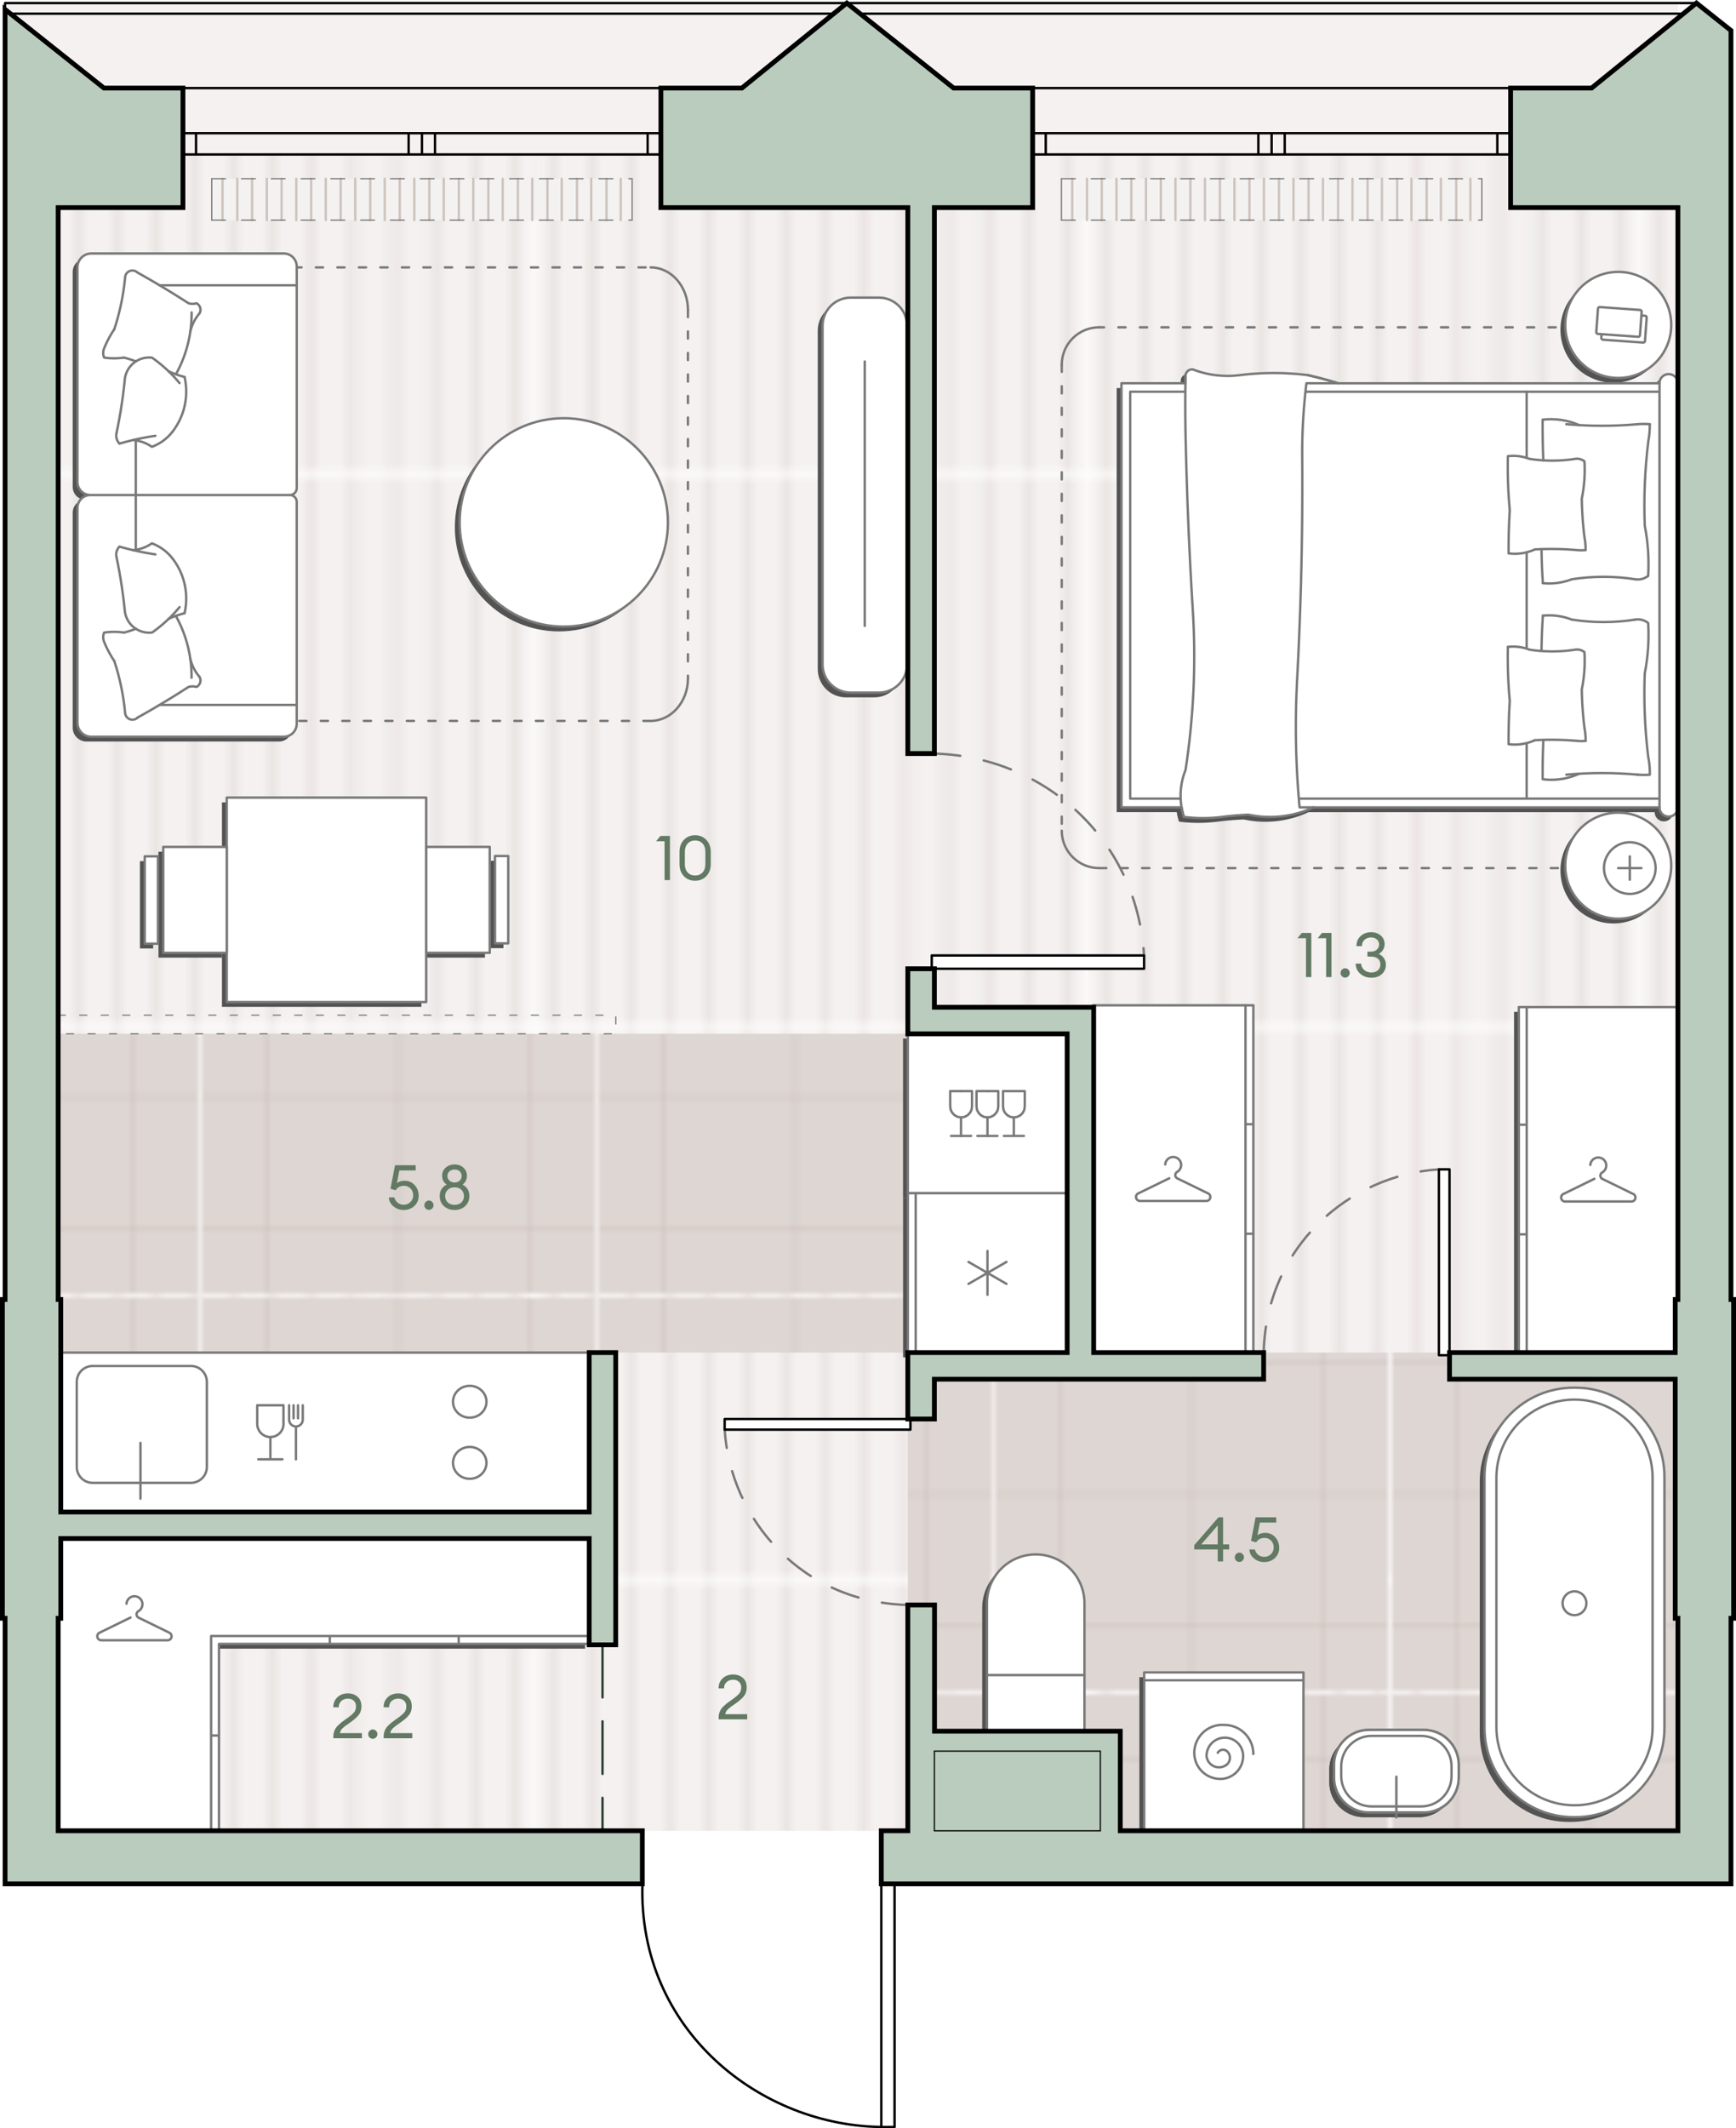 <?xml version="1.0" encoding="UTF-8" standalone="no"?>
<svg
   xml:space="preserve"
   width="363.22"
   height="445.06"
   version="1.0"
   viewBox="0 0 363.22 445.06"
   id="svg263"
   sodipodi:docname="XIkga6KmXKSSfl7C.svg"
   xmlns:inkscape="http://www.inkscape.org/namespaces/inkscape"
   xmlns:sodipodi="http://sodipodi.sourceforge.net/DTD/sodipodi-0.dtd"
   xmlns:xlink="http://www.w3.org/1999/xlink"
   xmlns="http://www.w3.org/2000/svg"
   xmlns:svg="http://www.w3.org/2000/svg"><defs
     id="defs267" /><sodipodi:namedview
     id="namedview265"
     pagecolor="#ffffff"
     bordercolor="#000000"
     borderopacity="0.25"
     inkscape:showpageshadow="2"
     inkscape:pageopacity="0.0"
     inkscape:pagecheckerboard="0"
     inkscape:deskcolor="#d1d1d1" /><pattern
     id="a_34"
     width="56.44"
     height="56.44"
     x="-279.33"
     y="716.77"
     patternUnits="userSpaceOnUse"
     style="overflow:visible"
     viewBox="0 -56.44 56.44 56.44"><path
       d="M0-56.44h56.44V0H0z"
       style="fill:none"
       id="path2" /><path
       d="M0-56.44h56.44V0H0z"
       style="fill:none"
       id="path4" /><path
       d="M0-56.44h56.44V0H0z"
       style="fill:#f4f1f0"
       id="path6" /><path
       d="M54.67 0v-56.44M50.6 0v-56.44M46.53 0v-56.44M42.46 0v-56.44M38.39 0v-56.44M34.32 0v-56.44M30.26 0v-56.44M26.19 0v-56.44M22.12 0v-56.44M18.05 0v-56.44M13.98 0v-56.44M9.91 0v-56.44M5.85 0v-56.44M1.78 0v-56.44"
       style="fill:none;stroke:#d1c4be;stroke-width:.25;stroke-miterlimit:10"
       id="path8" /></pattern><pattern
     id="c_434"
     width="82.02"
     height="82.02"
     x="-279.33"
     y="716.77"
     patternUnits="userSpaceOnUse"
     style="overflow:visible"
     viewBox="0 -82.02 82.02 82.02"><path
       d="M0-82.02h82.02V0H0z"
       style="fill:none"
       id="path11" /><path
       d="M0-82.02h82.02V0H0z"
       style="fill:none"
       id="path13" /><path
       d="M0-82.02h82.02V0H0z"
       style="fill:#ddd6d3"
       id="path15" /><path
       d="M0-68.35h82.02M0-41.01h82.02M0-13.67h82.02M41.01-82.02V0M13.67-82.02V0m54.68-82.02V0"
       style="fill:none;stroke:#c7b6b1;stroke-width:.25;stroke-miterlimit:10"
       id="path17" /></pattern><path
     d="M363.22 271.25v67.67h-.55v55.56H187.42v50.33c0 .14-.11.25-.25.25h-2.78c-.01 0-.02-.01-.04-.02-13.75-.16-27.1-5.89-36.69-15.8-9.14-9.43-13.79-21.45-13.5-34.77H.56v-55.56H0v-67.67h.56V.93l.25.2V.64c0-.14.11-.25.25-.25h175.63l.47-.39.49.39h176.8l.49-.39 7.73 6.14v265.11z"
     style="fill:#fff"
     id="path20" /><path
     d="M1.06.64h350v42.78h-350z"
     style="fill:#f4f1f0"
     id="path22" /><pattern
     xlink:href="#a_34"
     id="b_646"
     patternTransform="matrix(-2.029 0 0 2.029 -31335.246 17034.707)" /><path
     d="M12.17 32.31h338.89v350.56H12.17z"
     style="fill:url(#b_646)"
     id="path25" /><pattern
     xlink:href="#c_434"
     id="d_827"
     patternTransform="rotate(90 -7905.762 -8849.105)" /><path
     d="M189.94 282.86H350.5v100H189.94z"
     style="fill:url(#d_827)"
     id="path28" /><pattern
     xlink:href="#c_434"
     id="e_63"
     patternTransform="rotate(90 -7905.762 -8849.105)" /><path
     d="M223.28 216.2H12.17v100.24h110.91v-33.58h100.2z"
     style="fill:url(#e_63)"
     id="path31" /><path
     d="M132.26 46.03H44.3v-8.65h87.96z"
     style="fill-rule:evenodd;clip-rule:evenodd;fill:#f4f2f1"
     id="path33" /><path
     d="M49.65 46.03v-8.65m6.17 8.65v-8.65m6.17 8.65v-8.65m6.17 8.65v-8.65m6.17 8.65v-8.65m6.17 8.65v-8.65m6.18 8.65v-8.65m6.17 8.65v-8.65m6.17 8.65v-8.65m6.17 8.65v-8.65m6.17 8.65v-8.65m6.17 8.65v-8.65m6.17 8.65v-8.65m6.18 8.65v-8.65m-77.14 8.65v-8.65m-6.18 8.65v-8.65m12.36 8.65v-8.65m6.18 8.65v-8.65m6.18 8.65v-8.65m6.18 8.65v-8.65m6.18 8.65v-8.65m6.18 8.65v-8.65M96 46.03v-8.65m6.18 8.65v-8.65m6.18 8.65v-8.65m6.18 8.65v-8.65m6.18 8.65v-8.65m6.18 8.65v-8.65"
     style="fill:none;stroke:#cdc4be;stroke-width:.5;stroke-linecap:round;stroke-linejoin:round;stroke-miterlimit:10"
     id="path35" /><path
     d="M44.3 37.38h87.96M44.3 46.03h87.96"
     style="fill:none;stroke:#797979;stroke-width:.255;stroke-linecap:round;stroke-linejoin:round;stroke-miterlimit:10;stroke-dasharray:2.9,3.333"
     id="path37" /><path
     d="M132.26 37.38v8.65m-87.96 0v-8.65"
     style="fill:none;stroke:#797979;stroke-width:.255;stroke-linecap:round;stroke-linejoin:round;stroke-miterlimit:10"
     id="path39" /><path
     d="M310.04 46.03h-87.96v-8.65h87.96z"
     style="fill-rule:evenodd;clip-rule:evenodd;fill:#f4f2f1"
     id="path41" /><path
     d="M227.43 46.03v-8.65m6.17 8.65v-8.65m6.17 8.65v-8.65m6.17 8.65v-8.65m6.17 8.65v-8.65m6.17 8.65v-8.65m6.17 8.65v-8.65m6.18 8.65v-8.65m6.17 8.65v-8.65m6.17 8.65v-8.65m6.17 8.65v-8.65m6.17 8.65v-8.65m6.17 8.65v-8.65m6.17 8.65v-8.65m-77.13 8.65v-8.65m-6.18 8.65v-8.65m12.36 8.65v-8.65m6.18 8.65v-8.65m6.18 8.65v-8.65m6.18 8.65v-8.65m6.18 8.65v-8.65m6.18 8.65v-8.65m6.18 8.65v-8.65m6.18 8.65v-8.65m6.18 8.65v-8.65m6.18 8.65v-8.65m6.18 8.65v-8.65m6.18 8.65v-8.65"
     style="fill:none;stroke:#cdc4be;stroke-width:.5;stroke-linecap:round;stroke-linejoin:round;stroke-miterlimit:10"
     id="path43" /><path
     d="M222.08 37.38h87.96m-87.96 8.65h87.96"
     style="fill:none;stroke:#797979;stroke-width:.255;stroke-linecap:round;stroke-linejoin:round;stroke-miterlimit:10;stroke-dasharray:2.9,3.333"
     id="path45" /><path
     d="M310.04 37.38v8.65m-87.96 0v-8.65"
     style="fill:none;stroke:#797979;stroke-width:.255;stroke-linecap:round;stroke-linejoin:round;stroke-miterlimit:10"
     id="path47" /><path
     d="M122.41 322.75H11.27v61.11h33.55v-39.08h77.59zm-54.4 21.98v-1.6m26.96 1.6v-1.6m-74.78.89h6.94m-.82-4.74-6.42 3.13"
     style="fill:#535353"
     id="path49" /><path
     d="M19.89 342.41c-.43.16-.64.64-.48 1.07.12.32.43.54.78.54m7.76-6.08c.8-.45 1.09-1.47.64-2.27s-1.47-1.09-2.27-.64c-.49.28-.81.78-.85 1.34m8.6 7.65h-6.94m.82-4.74 6.42 3.13m-.3 1.61c.46 0 .83-.37.83-.83a.84.84 0 0 0-.54-.78m-6.41-4.47a.78.78 0 0 0 0 1.33m94.46 3.86H43.17m1.6 20.81h-1.6m0-20.81v40.73m17.91-280.78V56.72c0-1.5-1.21-2.71-2.71-2.71H18.11c-1.6 0-2.9 1.3-2.9 2.9v44.9c0 1.5 1.21 2.71 2.71 2.71h41.72c.8 0 1.44-.64 1.44-1.44m0 2.87v46.41c0 1.5-1.21 2.71-2.71 2.71H18.11c-1.6 0-2.9-1.3-2.9-2.9v-44.94c0-1.5 1.21-2.71 2.71-2.71h41.72c.8 0 1.44.64 1.44 1.43"
     style="fill:#535353"
     id="path51" /><path
     d="M22.91 139.22c1.17 3.54 1.93 7.2 2.27 10.9m2.61.95c-.6.6-1.57.59-2.17-.01-.25-.25-.4-.58-.44-.94"
     style="fill:#535353"
     id="path53" /><path
     d="M38.44 144.66c-3.48 2.25-7.04 4.39-10.66 6.41m10.66-6.41a2.93 2.93 0 0 1 1.66 0M27.43 132.5c-.82.3-1.64.57-2.48.79m15.78 9.24c.43.72.19 1.65-.53 2.08-.03.02-.06.04-.09.05m-4.32-14.86c2.2 3.95 3.33 8.4 3.29 12.93"
     style="fill:#535353"
     id="path55" /><path
     d="M40.73 142.53a8.9 8.9 0 0 1-1.91-3.78m-18.03-5.46c1.38-.2 2.78-.2 4.16 0m-4.16 1.94a2.5 2.5 0 0 1 0-1.94m2.12 5.93c-.84-1.25-1.55-2.59-2.12-3.98m10.72-18.3c-2.54-.38-5.04-.92-7.51-1.63m-.63 2.16c.78 3.71 1.36 7.46 1.74 11.23m9.98-10.91c2.52 3.24 3.44 7.45 2.52 11.45m-1.04-1.28a29.2 29.2 0 0 1-5.74 5.31m-.01 0a5.11 5.11 0 0 1-5.7-4.45c0-.04-.01-.08-.01-.12m-1.74-11.23c-.17-.78.07-1.59.63-2.17"
     style="fill:#535353"
     id="path57" /><path
     d="M30.78 114.63a8.2 8.2 0 0 1-3.91 1.42m3.91-1.42c1.7.63 3.2 1.73 4.31 3.16m-.81 12.63c1.07-.49 2.19-.89 3.33-1.18M25.18 58.96a49.4 49.4 0 0 1-2.27 10.9m2.27-10.9c.08-.84.82-1.46 1.67-1.38.35.03.68.19.94.44m0-.01c3.62 2.02 7.17 4.16 10.66 6.41m1.66 0c-.54.16-1.12.16-1.66 0m-13.5 11.36c.84.22 1.67.49 2.48.79m12.68-12.15c.75.38 1.05 1.29.67 2.03-.02.03-.03.06-.05.09m-1.64-.19c.04 4.52-1.09 8.97-3.29 12.93"
     style="fill:#535353"
     id="path59" /><path
     d="M38.82 70.33c.33-1.4.98-2.69 1.91-3.78m-15.78 9.23c-1.38.2-2.78.2-4.16 0m0 0a2.5 2.5 0 0 1 0-1.94m0 0c.57-1.39 1.28-2.73 2.12-3.98M24 93.77c2.46-.71 4.97-1.26 7.51-1.63m-6.4-11.77c-.37 3.77-.96 7.52-1.74 11.23m14.24-11.77c.92 4 0 8.21-2.52 11.45M30.82 75.8c2.14 1.51 4.08 3.29 5.74 5.31m-11.45-.74a5.11 5.11 0 0 1 5.59-4.58c.04 0 .08.01.12.01"
     style="fill:#535353"
     id="path61" /><path
     d="M24 93.77a2.41 2.41 0 0 1-.63-2.17m3.5 1.42c1.4.13 2.75.62 3.91 1.42m4.31-3.16a9.7 9.7 0 0 1-4.31 3.16m6.83-14.61c-1.14-.29-2.26-.69-3.33-1.18m-6.87 14.44v11.43m4.96-43.86h28.71m-33.67 55.33v-11.47m4.96 43.9h28.71"
     style="fill:#535353"
     id="path63" /><circle
     cx="116.96"
     cy="110.25"
     r="21.79"
     style="fill:#535353"
     id="circle65" /><path
     d="M171.1 139.94v-70.8c0-3.26 2.64-5.9 5.9-5.9h5.89c3.26 0 5.9 2.64 5.9 5.9v70.8c0 3.26-2.64 5.9-5.9 5.9H177c-3.26 0-5.9-2.64-5.9-5.9m8.83-63.34v55.29m9.01 85.31h33.33v33.33h-33.33z"
     style="fill:#535353"
     id="path67" /><path
     d="M188.94 250.53h33.33v33.33h-33.33z"
     style="fill:#535353"
     transform="rotate(90 205.611 267.197)"
     id="path69" /><path
     d="M190.59 250.53v33.33m15.02-12.08v-9.17m-3.97 6.88 7.94-4.58m-7.94 0 7.94 4.58m6.12 56.58c5.63 0 10.2 4.57 10.2 10.2v26.77h-20.4v-26.77c0-5.64 4.57-10.2 10.2-10.2m-10.2 25.23h20.39m59.52 11.47h11.5c4.02 0 7.29 3.26 7.29 7.29v2.67c0 4.02-3.26 7.29-7.29 7.29h-11.5c-4.02 0-7.29-3.26-7.29-7.29v-2.67c.01-4.03 3.27-7.29 7.29-7.29"
     style="fill:#535353"
     id="path71" /><path
     d="M285.41 362.77h11.5c4.02 0 7.29 3.26 7.29 7.29v2.67c0 4.02-3.26 7.29-7.29 7.29h-11.5c-4.02 0-7.29-3.26-7.29-7.29v-2.67c.01-4.03 3.27-7.29 7.29-7.29"
     style="fill:#535353"
     id="path73" /><path
     d="M285.99 364.02h10.34c3.52 0 6.37 2.85 6.37 6.37v2.01c0 3.52-2.85 6.37-6.37 6.37h-10.34c-3.52 0-6.37-2.85-6.37-6.37v-2.01c0-3.52 2.85-6.37 6.37-6.37m5.17 8.53v8.52"
     style="fill:#535353"
     id="path75" /><path
     d="M238.43 350.7h33.25v33.33h-33.25z"
     style="fill:#535353"
     transform="rotate(-90 255.056 367.368)"
     id="path77" /><path
     d="M238.39 352.39h33.33m-15.99 14.85a1.25 1.25 0 0 0-1.77.08c-.06.07-.12.15-.17.23m1.74 2.58a1.86 1.86 0 0 0 .48-2.58c-.08-.11-.17-.22-.27-.31"
     style="fill:#535353"
     id="path79" /><path
     d="M251.44 368.22a2.624 2.624 0 0 0 4.1 1.91m-.27-5.74a3.83 3.83 0 0 0-3.83 3.83m7.66 0a3.83 3.83 0 0 0-3.83-3.83m-.96 8.63a4.79 4.79 0 0 0 4.79-4.79m-10.22-.65c0 3 2.43 5.43 5.43 5.43m.85-11.28a5.866 5.866 0 0 0-6.27 5.43c-.01.14-.01.28-.01.42m12.35.22c0-3.35-2.72-6.07-6.07-6.07"
     style="fill:#535353"
     id="path81" /><path
     d="M126.06 343.97v38.89"
     style="fill:none;stroke:#2f4033;stroke-width:.5;stroke-linecap:round;stroke-linejoin:round;stroke-miterlimit:10;stroke-dasharray:11,5"
     id="path83" /><path
     d="M12.17 212.31h116.67v3.89H12.17z"
     style="fill-rule:evenodd;clip-rule:evenodd;fill:none;stroke:#797979;stroke-width:.25;stroke-linecap:round;stroke-linejoin:round;stroke-miterlimit:10;stroke-dasharray:1.5,3"
     id="path85" /><path
     d="M328.25 291.2h.35c10.3 0 18.65 8.35 18.65 18.65v52.51c0 10.3-8.35 18.65-18.65 18.65h-.35c-10.3 0-18.65-8.35-18.65-18.65v-52.51c0-10.3 8.35-18.65 18.65-18.65"
     style="fill:#535353"
     id="path87" /><path
     d="M328.43 293.69c9.02 0 16.34 7.32 16.34 16.34v52.16c0 9.02-7.32 16.34-16.34 16.34s-16.34-7.32-16.34-16.34v-52.16c0-9.03 7.32-16.34 16.34-16.34"
     style="fill:#535353"
     id="path89" /><path
     d="M328.43 338.77c-1.38 0-2.49-1.12-2.49-2.49s1.12-2.49 2.49-2.49a2.49 2.49 0 0 1 0 4.98"
     style="fill:#535353"
     id="path91" /><path
     d="M329.25 290.2h.35c10.3 0 18.65 8.35 18.65 18.65v52.51c0 10.3-8.35 18.65-18.65 18.65h-.35c-10.3 0-18.65-8.35-18.65-18.65v-52.51c0-10.3 8.35-18.65 18.65-18.65"
     style="fill:#fff;stroke:#797979;stroke-width:.5;stroke-linecap:round;stroke-linejoin:round;stroke-miterlimit:10"
     id="path93" /><path
     d="M329.43 292.69c9.02 0 16.34 7.32 16.34 16.34v52.16c0 9.02-7.32 16.34-16.34 16.34h0c-9.02 0-16.34-7.32-16.34-16.34v-52.16c0-9.03 7.32-16.34 16.34-16.34"
     style="fill:none;stroke:#797979;stroke-width:.5;stroke-linecap:round;stroke-linejoin:round;stroke-miterlimit:10"
     id="path95" /><path
     d="M329.43 337.77c-1.38 0-2.49-1.12-2.49-2.49s1.12-2.49 2.49-2.49 2.49 1.12 2.49 2.49-1.11 2.49-2.49 2.49"
     style="fill:none;stroke:#797979;stroke-width:.5;stroke-linecap:round;stroke-linejoin:round;stroke-miterlimit:10"
     id="path97" /><path
     d="M216.7 325.07c5.63 0 10.2 4.57 10.2 10.2v26.77h-20.4v-26.77c0-5.64 4.57-10.2 10.2-10.2"
     style="fill:#fff;stroke:#797979;stroke-width:.5;stroke-linecap:round;stroke-linejoin:round;stroke-miterlimit:10"
     id="path99" /><path
     d="M206.5 350.3h20.39"
     style="fill:none;stroke:#797979;stroke-width:.5;stroke-linecap:round;stroke-linejoin:round;stroke-miterlimit:10"
     id="path101" /><path
     d="M286.41 361.77h11.5c4.02 0 7.29 3.26 7.29 7.29v2.67c0 4.02-3.26 7.29-7.29 7.29h-11.5c-4.02 0-7.29-3.26-7.29-7.29v-2.67c.01-4.03 3.27-7.29 7.29-7.29"
     style="fill:#fff;stroke:#797979;stroke-width:.5;stroke-linecap:round;stroke-linejoin:round;stroke-miterlimit:10"
     id="path103" /><path
     d="M286.41 361.77h11.5c4.02 0 7.29 3.26 7.29 7.29v2.67c0 4.02-3.26 7.29-7.29 7.29h-11.5c-4.02 0-7.29-3.26-7.29-7.29v-2.67c.01-4.03 3.27-7.29 7.29-7.29"
     style="fill:#fff;stroke:#797979;stroke-width:.5;stroke-linecap:round;stroke-linejoin:round;stroke-miterlimit:10"
     id="path105" /><path
     d="M286.99 363.02h10.34c3.52 0 6.37 2.85 6.37 6.37v2.01c0 3.52-2.85 6.37-6.37 6.37h-10.34c-3.52 0-6.37-2.85-6.37-6.37v-2.01c0-3.52 2.85-6.37 6.37-6.37"
     style="fill:#fff;stroke:#797979;stroke-width:.5;stroke-linecap:round;stroke-linejoin:round;stroke-miterlimit:10"
     id="path107" /><path
     d="M292.16 371.55v8.52"
     style="fill:none;stroke:#797979;stroke-width:.5;stroke-linecap:round;stroke-linejoin:round;stroke-miterlimit:10"
     id="path109" /><path
     d="M239.43 349.7h33.25v33.33h-33.25z"
     style="fill:#fff;stroke:#797979;stroke-width:.5;stroke-linecap:round;stroke-linejoin:round;stroke-miterlimit:10"
     transform="rotate(-90 256.056 366.367)"
     id="path111" /><path
     d="M239.39 351.39h33.33m-15.99 14.85a1.25 1.25 0 0 0-1.77.08c-.06.07-.12.15-.17.23m1.74 2.58a1.86 1.86 0 0 0 .48-2.58c-.08-.11-.17-.22-.27-.31"
     style="fill:none;stroke:#797979;stroke-width:.5;stroke-linecap:round;stroke-linejoin:round;stroke-miterlimit:10"
     id="path113" /><path
     d="M252.44 367.22a2.624 2.624 0 0 0 4.1 1.91m-.27-5.74a3.83 3.83 0 0 0-3.83 3.83m7.66 0a3.83 3.83 0 0 0-3.83-3.83m-.96 8.63a4.79 4.79 0 0 0 4.79-4.79m-10.22-.65c0 3 2.43 5.43 5.43 5.43m.85-11.28a5.866 5.866 0 0 0-6.27 5.43c-.01.14-.01.28-.01.42m12.35.22c0-3.35-2.72-6.07-6.07-6.07"
     style="fill:none;stroke:#797979;stroke-width:.5;stroke-linecap:round;stroke-linejoin:round;stroke-miterlimit:10"
     id="path115" /><path
     d="M189.94 216.2h33.33v33.33h-33.33z"
     style="fill:#fff;stroke:#797979;stroke-width:.5;stroke-linecap:round;stroke-linejoin:round;stroke-miterlimit:10"
     id="path117" /><path
     d="M189.94 249.53h33.33v33.33h-33.33z"
     style="fill:#fff;stroke:#797979;stroke-width:.5;stroke-linecap:round;stroke-linejoin:round;stroke-miterlimit:10"
     transform="rotate(90 206.611 266.197)"
     id="path119" /><path
     d="M191.59 249.53v33.33m15.02-12.08v-9.17m-3.97 6.88 7.94-4.59m-7.94 0 7.94 4.59m-11.77-40.31v3.21l.11.73.33.62.51.51.62.32.69.11v3.87h-2.08m-.18-9.37h2.26"
     style="fill:none;stroke:#797979;stroke-width:.5;stroke-linecap:round;stroke-linejoin:round;stroke-miterlimit:10"
     id="path121" /><path
     d="M203.37 228.18v3.21l-.11.73-.33.62-.51.51-.62.32-.73.11m0 3.87h2.11m.19-9.37h-2.3m3.24 0v3.21l.11.73.33.62.51.51.62.32.73.11v3.87h-2.11m-.19-9.37h2.3"
     style="fill:none;stroke:#797979;stroke-width:.5;stroke-linecap:round;stroke-linejoin:round;stroke-miterlimit:10"
     id="path123" /><path
     d="M208.87 228.18v3.21l-.11.73-.33.62-.51.51-.62.32-.69.11m0 3.87h2.08m.18-9.37h-2.26m3.25 0v3.21l.11.73.32.62.51.51.62.32.7.11v3.87h-2.08m-.18-9.37h2.26m2.29 0v3.21l-.11.73-.32.62-.51.51-.66.32-.69.11m0 3.87h2.11m.18-9.37h-2.29"
     style="fill:none;stroke:#797979;stroke-width:.5;stroke-linecap:round;stroke-linejoin:round;stroke-miterlimit:10"
     id="path125" /><path
     d="M51.06 243.97h33.33v111.11H51.06z"
     style="fill:#fff;stroke:#797979;stroke-width:.5;stroke-linecap:round;stroke-linejoin:round;stroke-miterlimit:10"
     transform="rotate(-90 67.722 299.53)"
     id="path127" /><path
     d="M53.82 293.88v3.89m0 0c0 1.52 1.23 2.75 2.75 2.75m0 0v4.66m0 0h-2.53m-.22-11.3h2.75m2.74 0v3.89m-2.74 2.75c1.52 0 2.75-1.23 2.75-2.75m-2.75 7.41h2.52m.22-11.3h-2.74m3.92 0v3m0 0c0 .79.64 1.43 1.43 1.43m0 0v6.87m1.43-11.3v3m-1.43 1.43c.79 0 1.43-.64 1.43-1.43m-1.93-3v2.72m.93-2.72v2.72m35.93 5.99c-1.93 0-3.5 1.49-3.5 3.33s1.57 3.33 3.5 3.33 3.5-1.49 3.5-3.33-1.57-3.33-3.5-3.33m0-12.78c-1.93 0-3.5 1.49-3.5 3.33s1.57 3.33 3.5 3.33 3.5-1.49 3.5-3.33-1.57-3.33-3.5-3.33m-68.89 11.93v11.66m10.55-3.3H19.39c-1.84 0-3.33-1.49-3.33-3.33v-17.78c0-1.84 1.49-3.33 3.33-3.33h20.56c1.84 0 3.33 1.49 3.33 3.33v17.78c0 1.84-1.49 3.33-3.34 3.33"
     style="fill:none;stroke:#797979;stroke-width:.5;stroke-linecap:round;stroke-linejoin:round;stroke-miterlimit:10"
     id="path129" /><path
     d="M337.58 80.04c6.12 0 11.09-4.96 11.09-11.09s-4.96-11.09-11.09-11.09-11.09 4.96-11.09 11.09 4.97 11.09 11.09 11.09m0 113.08c6.12 0 11.09-4.96 11.09-11.09s-4.96-11.09-11.09-11.09-11.09 4.96-11.09 11.09 4.97 11.09 11.09 11.09"
     style="fill:#535353"
     id="path131" /><path
     d="M273.8 169.84a21.4 21.4 0 0 1-13.56 1.53c-1.84.08-3.67.23-5.5.46-2.67.34-5.37.34-8.04 0-.21-.65-.36-1.32-.48-1.99h-12.58V81.15h13.39c.01-.6.01-1.21.02-1.81v.28c0-.76.61-1.37 1.37-1.37.06 0 .11 0 .17.01 3.1 1.2 6.45 1.61 9.75 1.2 4.72-.59 9.5-.6 14.22-.02 2.16.49 4.3 1.06 6.42 1.72h67.23a1.92 1.92 0 0 1 3.84 0v88.69a1.92 1.92 0 0 1-3.84 0H273.8z"
     style="fill:#535353"
     id="path133" /><path
     d="M327.86 122.14c4.41-.69 8.9-.69 13.3 0m.53-32.43c-4.98.44-9.99.44-14.97 0m1.14 32.43c-1.92.74-3.99 1.02-6.04.82"
     style="fill:#535353"
     id="path135" /><path
     d="M321.77 88.76c2.52-.29 5.32.08 7.63 1.14m-7.59 33.06c-.16-2.37-.25-4.75-.28-7.12m.37-18.56c-.11-2.84-.16-5.68-.14-8.51m22.08 32.65c-.75.61-1.72.87-2.68.72m.53-32.43q1.245-.105 2.49 0"
     style="fill:#535353"
     id="path137" /><path
     d="M343.13 110.92c.68 3.46.92 6.99.71 10.51m-.71-10.51c-.22-5.85.02-11.7.73-17.51m.32-3.7c.02 1.24-.09 2.48-.33 3.69m-2.69 37.17c-4.41.69-8.9.69-13.3 0M326.72 163c4.98-.44 9.99-.44 14.97 0m-19.88-33.25c2.05-.21 4.12.07 6.04.82"
     style="fill:#535353"
     id="path139" /><path
     d="M329.39 162.81a13.9 13.9 0 0 1-7.39 1.17m-.47-27.11c.03-2.38.13-4.75.28-7.12m-.04 34.2c-.02-2.84.02-5.31.14-8.15m19.25-25.23c.95-.15 1.93.11 2.68.72m.34 31.71q-1.245.105-2.49 0m2.15-31.71c.21 3.52-.03 7.05-.71 10.51m.73 17.51c-.71-5.81-.95-11.67-.73-17.51m.73 17.51q.36 1.83.33 3.69m-65.21-81.85h-6.64m-1.43 88.69c-.79-8.51-.98-17.06-.57-25.59m1.12-47.66c.12 15.89-.26 31.79-1.13 47.66m1.13-47.66c-.04-5.16.26-10.32.88-15.44m-25.63 90.68a14.42 14.42 0 0 1 .32-9.76m1.54-33.43c.69 11.16.17 22.37-1.53 33.43m1.53-33.43c-.75-12.17-1.26-24.36-1.51-36.55m0 0q-.135-6.375 0-12.75m99.16 90.5V81.15m-73.66-1.72c2.16.49 4.3 1.06 6.42 1.72m-43.51 86.86h10.55m72.4 0V156.4m27.8-73.48h-74.08m-1.23 86.92h2.89m-38.33-86.92v85.09m35.28 0h75.47M247 82.92h-11.53m95.29 33.12c-.6.05-1.2.05-1.79 0m-14.08-8.29c-.35-3.77-.48-7.56-.4-11.35m.15 20.32q-.03-4.485.24-8.97m5.24 8.15a10 10 0 0 1-5.31.84m5.31-.84c2.95-.17 5.9-.12 8.84.14m1.56-2.65c.17.87.25 1.76.24 2.65m-.24-2.65q-.495-4.05-.57-8.13m.56-7.78c.16 2.61-.03 5.22-.55 7.78m-1.38-8.3c.69-.11 1.38.08 1.92.52m-1.92-.52c-3.17.49-6.4.49-9.56 0m-4.53-.56a9.34 9.34 0 0 1 4.53.57m11.74 58.97c-.6.05-1.2.05-1.79 0m-14.08-8.3c-.35-3.77-.48-7.56-.4-11.35m.15 20.33q-.03-4.485.24-8.97m5.24 8.15a10 10 0 0 1-5.31.84"
     style="fill:#535353"
     id="path141" /><path
     d="M320.12 155.8c2.95-.17 5.9-.12 8.84.14m1.56-2.66c.17.87.25 1.76.24 2.65m-.24-2.65q-.495-4.05-.57-8.13m.56-7.78c.16 2.61-.03 5.22-.55 7.78m-1.38-8.29c.69-.11 1.38.08 1.92.52m-1.92-.52c-3.17.49-6.4.49-9.56 0m-4.53-.57a9.34 9.34 0 0 1 4.53.57m-.6-.21V116.5m0-19.75V82.92m28.67 97.62c0-2.98-2.42-5.4-5.4-5.4s-5.4 2.42-5.4 5.4 2.42 5.4 5.4 5.4 5.4-2.42 5.4-5.4m-5.4 0v-2.44m0 2.44v2.43m0-2.43h2.43m-2.43 0h-2.43m-6.85-114.61-.35 4.85m9.14-4.6-8.38-.6m8.38 5.86.35-4.85m-9.14 4.6 8.38.6m-8.38-5.86c.02-.21.2-.37.41-.35m8.38.6c.21.02.37.2.35.41m-.35 4.85a.38.38 0 0 1-.41.35m-8.38-.6a.38.38 0 0 1-.35-.41m1.1.46-.05.75m9.14-4.6-.75-.05m.75 5.31.35-4.85m-9.14 4.6 8.38.6m.41-5.61c.21.02.37.2.35.41m-.35 4.85a.38.38 0 0 1-.41.35m-8.38-.6a.38.38 0 0 1-.35-.41"
     style="fill:#535353"
     id="path143" /><path
     d="M343.5 68.45H229.97m0 113.09H343.5M222.15 76.27v97.45"
     style="fill:none;stroke:#797979;stroke-width:.5;stroke-linecap:round;stroke-linejoin:round;stroke-miterlimit:10;stroke-dasharray:1.5,3"
     id="path145" /><path
     d="M222.15 76.27c0-4.32 3.5-7.82 7.82-7.82m0 113.09c-4.32 0-7.82-3.5-7.82-7.82"
     style="fill:none;stroke:#797979;stroke-width:.5;stroke-linecap:round;stroke-linejoin:round;stroke-miterlimit:10"
     id="path147" /><path
     d="M338.58 79.04c6.12 0 11.09-4.96 11.09-11.09s-4.96-11.09-11.09-11.09c-6.12 0-11.09 4.96-11.09 11.09s4.97 11.09 11.09 11.09m0 113.08c6.12 0 11.09-4.96 11.09-11.09s-4.96-11.09-11.09-11.09c-6.12 0-11.09 4.96-11.09 11.09s4.97 11.09 11.09 11.09"
     style="fill:#fff;stroke:#797979;stroke-width:.5;stroke-linecap:round;stroke-linejoin:round;stroke-miterlimit:10"
     id="path149" /><path
     d="M274.8 168.84a21.4 21.4 0 0 1-13.56 1.53c-1.84.08-3.67.23-5.5.46-2.67.34-5.37.34-8.04 0-.21-.65-.36-1.32-.48-1.99h-12.58V80.15h13.39c.01-.6.01-1.21.02-1.81v.28c0-.76.61-1.37 1.37-1.37.06 0 .11 0 .17.01 3.1 1.2 6.45 1.61 9.75 1.2 4.72-.59 9.5-.6 14.22-.02 2.16.49 4.3 1.06 6.42 1.72h67.23a1.92 1.92 0 0 1 3.84 0v88.69a1.92 1.92 0 0 1-3.84 0H274.8z"
     style="fill:#fff;stroke:#797979;stroke-width:.5;stroke-linecap:round;stroke-linejoin:round;stroke-miterlimit:10"
     id="path151" /><path
     d="M328.86 121.14c4.41-.69 8.9-.69 13.3 0m.53-32.43c-4.98.44-9.99.44-14.97 0m1.14 32.43c-1.92.74-3.99 1.02-6.04.82"
     style="fill:none;stroke:#797979;stroke-width:.5;stroke-linecap:round;stroke-linejoin:round;stroke-miterlimit:10"
     id="path153" /><path
     d="M322.77 87.76c2.52-.29 5.32.08 7.63 1.14m-7.59 33.06c-.16-2.37-.25-4.75-.28-7.12m.37-18.56c-.11-2.84-.16-5.68-.14-8.51m22.08 32.65c-.75.61-1.72.87-2.68.72m.53-32.43q1.245-.105 2.49 0"
     style="fill:none;stroke:#797979;stroke-width:.5;stroke-linecap:round;stroke-linejoin:round;stroke-miterlimit:10"
     id="path155" /><path
     d="M344.13 109.92c.68 3.46.92 6.99.71 10.51m-.71-10.51c-.22-5.85.02-11.7.73-17.51m.32-3.7c.02 1.24-.09 2.48-.33 3.69m-2.69 37.17c-4.41.69-8.9.69-13.3 0M327.72 162c4.98-.44 9.99-.44 14.97 0m-19.88-33.25c2.05-.21 4.12.07 6.04.82"
     style="fill:none;stroke:#797979;stroke-width:.5;stroke-linecap:round;stroke-linejoin:round;stroke-miterlimit:10"
     id="path157" /><path
     d="M330.39 161.81a13.9 13.9 0 0 1-7.39 1.17m-.47-27.11c.03-2.38.13-4.75.28-7.12m-.04 34.2c-.02-2.84.02-5.31.14-8.15m19.25-25.23c.95-.15 1.93.11 2.68.72m.34 31.71q-1.245.105-2.49 0m2.15-31.71c.21 3.52-.03 7.05-.71 10.51m.73 17.51c-.71-5.81-.95-11.67-.73-17.51m.73 17.51q.36 1.83.33 3.69m-65.21-81.85h-6.64m-1.43 88.69c-.79-8.51-.98-17.06-.57-25.59m1.12-47.66c.12 15.89-.26 31.79-1.13 47.66m1.13-47.66c-.04-5.16.26-10.32.88-15.44m-25.63 90.68a14.42 14.42 0 0 1 .32-9.76m1.54-33.43c.69 11.16.17 22.37-1.53 33.43m1.53-33.43c-.75-12.17-1.26-24.36-1.51-36.55m0 0q-.135-6.375 0-12.75m99.16 90.5V80.15m-73.66-1.72c2.16.49 4.3 1.06 6.42 1.72m-43.51 86.86h10.55m72.4 0V155.4m27.8-73.48h-74.08m-1.23 86.92h2.89m-38.33-86.92v85.09m35.28 0h75.47M248 81.92h-11.53m95.29 33.12c-.6.05-1.2.05-1.79 0m-14.08-8.29c-.35-3.77-.48-7.56-.4-11.35m.15 20.32q-.03-4.485.24-8.97m5.25 8.15a10 10 0 0 1-5.31.84m5.31-.84c2.95-.17 5.9-.12 8.84.14m1.55-2.65c.17.87.25 1.76.24 2.65m-.24-2.65q-.495-4.05-.57-8.13m.56-7.78c.16 2.61-.03 5.22-.55 7.78m-1.38-8.3c.69-.11 1.38.08 1.92.52m-1.92-.52c-3.17.49-6.4.49-9.56 0m-4.53-.56a9.34 9.34 0 0 1 4.53.57m11.74 58.97c-.6.05-1.2.05-1.79 0m-14.08-8.3c-.35-3.77-.48-7.56-.4-11.35m.15 20.33q-.03-4.485.24-8.97m5.25 8.15a10 10 0 0 1-5.31.84"
     style="fill:none;stroke:#797979;stroke-width:.5;stroke-linecap:round;stroke-linejoin:round;stroke-miterlimit:10"
     id="path159" /><path
     d="M321.13 154.8c2.95-.17 5.9-.12 8.84.14m1.55-2.66c.17.87.25 1.76.24 2.65m-.24-2.65q-.495-4.05-.57-8.13m.56-7.78c.16 2.61-.03 5.22-.55 7.78m-1.38-8.29c.69-.11 1.38.08 1.92.52m-1.92-.52c-3.17.49-6.4.49-9.56 0m-4.53-.57a9.34 9.34 0 0 1 4.53.57m-.6-.21V115.5m0-19.75V81.92m26.98 99.62c0-2.98-2.42-5.4-5.4-5.4s-5.4 2.42-5.4 5.4 2.42 5.4 5.4 5.4 5.4-2.42 5.4-5.4m-5.4 0v-2.44m0 2.44v2.43m0-2.43h2.43m-2.43 0h-2.43m-4.23-116.97-.35 4.85m9.14-4.6-8.38-.6m8.38 5.86.35-4.85m-9.14 4.6 8.38.6m-8.38-5.86c.02-.21.2-.37.41-.35m8.38.6c.21.02.37.2.35.41m-.35 4.85a.38.38 0 0 1-.41.35m-8.38-.6a.38.38 0 0 1-.35-.41m1.1.46-.05.75m9.14-4.6-.75-.05m.75 5.31.35-4.85m-9.14 4.6 8.38.6m.41-5.61c.21.02.37.2.35.41m-.35 4.85a.38.38 0 0 1-.41.35m-8.38-.6a.38.38 0 0 1-.35-.41"
     style="fill:none;stroke:#797979;stroke-width:.5;stroke-linecap:round;stroke-linejoin:round;stroke-miterlimit:10"
     id="path161" /><path
     d="M136.12 150.76H43.59m100.35-85.95v77.06M43.59 55.92h92.53M35.77 141.87V64.81"
     style="fill:none;stroke:#797979;stroke-width:.5;stroke-linecap:round;stroke-linejoin:round;stroke-miterlimit:10;stroke-dasharray:1.5,3"
     id="path163" /><path
     d="M136.12 150.76c4.32 0 7.82-3.98 7.82-8.89m-108.17 0c0 4.91 3.5 8.89 7.82 8.89m100.35-85.95c0-4.91-3.5-8.89-7.82-8.89m-92.53 0c-4.32 0-7.82 3.98-7.82 8.89"
     style="fill:none;stroke:#797979;stroke-width:.5;stroke-linecap:round;stroke-linejoin:round;stroke-miterlimit:10"
     id="path165" /><path
     d="M62.08 102.08V55.72c0-1.5-1.21-2.71-2.71-2.71H19.11c-1.6 0-2.9 1.3-2.9 2.9v44.9c0 1.5 1.21 2.71 2.71 2.71h41.72c.8 0 1.44-.64 1.44-1.44m0 2.87v46.41c0 1.5-1.21 2.71-2.71 2.71H19.11c-1.6 0-2.9-1.3-2.9-2.9v-44.94c0-1.5 1.21-2.71 2.71-2.71h41.72c.8 0 1.44.64 1.44 1.43"
     style="fill:#fff;stroke:#797979;stroke-width:.5;stroke-linecap:round;stroke-linejoin:round;stroke-miterlimit:10"
     id="path167" /><path
     d="M23.91 138.22c1.17 3.54 1.93 7.2 2.27 10.9m2.61.95c-.6.6-1.57.59-2.17-.01-.25-.25-.4-.58-.44-.94"
     style="fill:none;stroke:#797979;stroke-width:.5;stroke-linecap:round;stroke-linejoin:round;stroke-miterlimit:10"
     id="path169" /><path
     d="M39.44 143.66c-3.48 2.25-7.04 4.39-10.66 6.41m10.66-6.41a2.93 2.93 0 0 1 1.66 0M28.44 131.5c-.82.3-1.64.57-2.48.79m15.77 9.24c.43.72.19 1.65-.53 2.08-.03.02-.06.04-.09.05m-4.32-14.86c2.2 3.95 3.33 8.4 3.29 12.93"
     style="fill:none;stroke:#797979;stroke-width:.5;stroke-linecap:round;stroke-linejoin:round;stroke-miterlimit:10"
     id="path171" /><path
     d="M41.73 141.53a8.9 8.9 0 0 1-1.91-3.78m-18.03-5.46c1.38-.2 2.78-.2 4.16 0m-4.16 1.94a2.5 2.5 0 0 1 0-1.94m2.12 5.93c-.84-1.25-1.55-2.59-2.12-3.98m10.72-18.3c-2.54-.38-5.04-.92-7.51-1.63m-.63 2.16c.78 3.71 1.36 7.46 1.74 11.23m9.98-10.91c2.52 3.24 3.44 7.45 2.52 11.45m-1.04-1.28a29.2 29.2 0 0 1-5.74 5.31m-.01 0a5.11 5.11 0 0 1-5.7-4.45c0-.04-.01-.08-.01-.12m-1.74-11.23c-.17-.78.07-1.59.63-2.17"
     style="fill:none;stroke:#797979;stroke-width:.5;stroke-linecap:round;stroke-linejoin:round;stroke-miterlimit:10"
     id="path173" /><path
     d="M31.78 113.63a8.2 8.2 0 0 1-3.91 1.42m3.91-1.42c1.7.63 3.2 1.73 4.31 3.16m-.81 12.63c1.07-.49 2.19-.89 3.33-1.18M26.18 57.96a49.4 49.4 0 0 1-2.27 10.9m2.27-10.9c.08-.84.82-1.46 1.67-1.38.35.03.68.19.94.44m0-.01c3.62 2.02 7.17 4.16 10.66 6.41m1.66 0c-.54.16-1.12.16-1.66 0m-13.5 11.36c.84.22 1.67.49 2.48.79m12.68-12.15c.75.38 1.05 1.29.67 2.03-.02.03-.03.06-.05.09m-1.64-.19c.04 4.52-1.09 8.97-3.29 12.93"
     style="fill:none;stroke:#797979;stroke-width:.5;stroke-linecap:round;stroke-linejoin:round;stroke-miterlimit:10"
     id="path175" /><path
     d="M39.82 69.33c.33-1.4.98-2.69 1.91-3.78m-15.78 9.23c-1.38.2-2.78.2-4.16 0m0 0a2.5 2.5 0 0 1 0-1.94m0 0c.57-1.39 1.28-2.73 2.12-3.98M25 92.77c2.46-.71 4.97-1.26 7.51-1.63m-6.4-11.77c-.37 3.77-.96 7.52-1.74 11.23m14.24-11.77c.92 4 0 8.21-2.52 11.45M31.82 74.8c2.14 1.51 4.08 3.29 5.74 5.31m-11.45-.74a5.11 5.11 0 0 1 5.59-4.58c.04 0 .08.01.12.01"
     style="fill:none;stroke:#797979;stroke-width:.5;stroke-linecap:round;stroke-linejoin:round;stroke-miterlimit:10"
     id="path177" /><path
     d="M25 92.77a2.41 2.41 0 0 1-.63-2.17m3.5 1.42c1.4.13 2.75.62 3.91 1.42m4.31-3.16a9.7 9.7 0 0 1-4.31 3.16m6.83-14.61c-1.14-.29-2.26-.69-3.33-1.18m-6.87 14.44v11.43m4.96-43.86h28.71m-33.67 55.33v-11.47m4.96 43.9h28.71"
     style="fill:none;stroke:#797979;stroke-width:.5;stroke-linecap:round;stroke-linejoin:round;stroke-miterlimit:10"
     id="path179" /><circle
     cx="117.96"
     cy="109.25"
     r="21.79"
     style="fill:#fff;stroke:#797979;stroke-width:.5;stroke-linecap:round;stroke-linejoin:round;stroke-miterlimit:10"
     id="circle181" /><path
     d="M172.1 138.94v-70.8c0-3.26 2.64-5.9 5.9-5.9h5.89c3.26 0 5.9 2.64 5.9 5.9v70.8c0 3.26-2.64 5.9-5.9 5.9H178c-3.26 0-5.9-2.65-5.9-5.9m8.83-63.34v55.29"
     style="fill:#fff;stroke:#797979;stroke-width:.5;stroke-linecap:round;stroke-linejoin:round;stroke-miterlimit:10"
     id="path183" /><path
     d="M316.78 211.61h33.25v72.11h-33.25zm.05 24.6h1.6m-1.6 22.92h1.6m8.03-6.87h6.95m-.82-4.74-6.42 3.14"
     style="fill:#535353"
     id="path185" /><path
     d="M326.17 250.66c-.43.16-.64.64-.48 1.07.12.32.43.54.78.54m7.75-6.08c.8-.45 1.09-1.47.64-2.27s-1.47-1.09-2.27-.64c-.49.28-.81.78-.85 1.34m8.61 7.64h-6.94m.81-4.74 6.43 3.14m-.3 1.6c.46 0 .83-.37.83-.83a.84.84 0 0 0-.54-.78m-6.42-4.46a.78.78 0 0 0 0 1.33m-15.79-35.91v72.11"
     style="fill:#535353"
     id="path187" /><path
     d="M317.78 210.61h33.25v72.11h-33.25z"
     style="fill:#fff;stroke:#797979;stroke-width:.5;stroke-linecap:round;stroke-linejoin:round;stroke-miterlimit:10"
     id="path189" /><path
     d="M317.83 235.21h1.6m-1.6 22.92h1.6m8.03-6.87h6.95m-.82-4.74-6.42 3.14m0 0c-.43.16-.64.64-.48 1.07.12.32.43.54.78.54m7.75-6.08c.8-.45 1.09-1.47.64-2.27s-1.47-1.09-2.27-.64c-.49.28-.81.78-.85 1.34m8.61 7.64h-6.94m.81-4.74 6.43 3.14m-.3 1.6c.46 0 .83-.37.83-.83a.84.84 0 0 0-.54-.78m-6.42-4.46a.78.78 0 0 0 0 1.33m-15.79-35.91v72.11"
     style="fill:none;stroke:#797979;stroke-width:.5;stroke-linecap:round;stroke-linejoin:round;stroke-miterlimit:10"
     id="path191" /><path
     d="M228.68 210.23h33.55v72.65h-33.55z"
     style="fill:#fff;stroke:#797979;stroke-width:.5;stroke-linecap:round;stroke-linejoin:round;stroke-miterlimit:10"
     transform="rotate(-180 245.46 246.555)"
     id="path193" /><path
     d="M262.19 258.01h-1.6m1.6-22.91h-1.6m-22.07 16.05h6.94m-.82-4.74-6.42 3.13m0 0c-.43.16-.64.64-.48 1.07.12.32.43.54.78.54m7.76-6.07c.8-.45 1.09-1.47.64-2.27s-1.47-1.09-2.27-.64c-.49.28-.81.78-.85 1.34m8.61 7.64h-6.95m.82-4.74 6.42 3.13m-.29 1.61c.46 0 .83-.37.83-.83a.84.84 0 0 0-.54-.78m-6.42-4.46a.78.78 0 0 0 0 1.33m14.31 36.47v-72.65"
     style="fill:none;stroke:#797979;stroke-width:.5;stroke-linecap:round;stroke-linejoin:round;stroke-miterlimit:10"
     id="path195" /><path
     d="M46.45 167.81h41.73v42.76H46.45z"
     style="fill:#535353"
     transform="rotate(-180 67.31 189.183)"
     id="path197" /><path
     d="M83.74 182.54h22.15v13.29H83.74z"
     style="fill:#535353"
     transform="rotate(-90 94.817 189.183)"
     id="path199" /><path
     d="M94.82 187.76h18.27v2.77H94.82z"
     style="fill:#535353"
     transform="rotate(-90 103.954 189.149)"
     id="path201" /><path
     d="M28.73 182.54h22.15v13.29H28.73z"
     style="fill:#535353"
     transform="rotate(90 39.802 189.183)"
     id="path203" /><path
     d="M21.53 187.83H39.8v2.77H21.53z"
     style="fill:#535353"
     transform="rotate(90 30.665 189.217)"
     id="path205" /><path
     d="M47.45 166.81h41.73v42.76H47.45z"
     style="fill:#fff;stroke:#797979;stroke-width:.5;stroke-linecap:round;stroke-linejoin:round;stroke-miterlimit:10"
     transform="rotate(-180 68.31 188.183)"
     id="path207" /><path
     d="M84.74 181.54h22.15v13.29H84.74z"
     style="fill:#fff;stroke:#797979;stroke-width:.5;stroke-linecap:round;stroke-linejoin:round;stroke-miterlimit:10"
     transform="rotate(-90 95.817 188.183)"
     id="path209" /><path
     d="M95.82 186.76h18.27v2.77H95.82z"
     style="fill:#fff;stroke:#797979;stroke-width:.5;stroke-linecap:round;stroke-linejoin:round;stroke-miterlimit:10"
     transform="rotate(-90 104.954 188.149)"
     id="path211" /><path
     d="M29.73 181.54h22.15v13.29H29.73z"
     style="fill:#fff;stroke:#797979;stroke-width:.5;stroke-linecap:round;stroke-linejoin:round;stroke-miterlimit:10"
     transform="rotate(90 40.802 188.183)"
     id="path213" /><path
     d="M22.53 186.83H40.8v2.77H22.53z"
     style="fill:#fff;stroke:#797979;stroke-width:.5;stroke-linecap:round;stroke-linejoin:round;stroke-miterlimit:10"
     transform="rotate(90 31.665 188.217)"
     id="path215" /><path
     d="M123.41 321.75H12.27v61.11h33.55v-39.08h77.59z"
     style="fill:#fff;stroke:#797979;stroke-width:.5;stroke-linecap:round;stroke-linejoin:round;stroke-miterlimit:10"
     id="path217" /><path
     d="M69.01 343.73v-1.6m26.96 1.6v-1.6m-74.78.89h6.94m-.82-4.75-6.42 3.14m0 0c-.43.16-.64.64-.48 1.07.12.32.43.54.78.54m7.76-6.08c.8-.45 1.09-1.47.64-2.27s-1.47-1.09-2.27-.64c-.49.28-.81.78-.85 1.34m8.6 7.65h-6.94m.82-4.75 6.42 3.14m-.3 1.61c.46 0 .83-.37.83-.83a.84.84 0 0 0-.54-.78m-6.41-4.47a.78.78 0 0 0 0 1.33m94.46 3.86H44.17m1.6 20.81h-1.6m0-20.81v40.73"
     style="fill:none;stroke:#797979;stroke-width:.5;stroke-linecap:round;stroke-linejoin:round;stroke-miterlimit:10"
     id="path219" /><path
     d="M134.42 393.97c-.97 30.61 24.81 50.83 50.53 50.83"
     style="fill:none;stroke:#000;stroke-width:.5;stroke-linecap:round;stroke-linejoin:round;stroke-miterlimit:10"
     id="path221" /><path
     d="M184.39 393.97h2.78v50.83h-2.78z"
     style="fill:#fff;stroke:#000;stroke-width:.5;stroke-linecap:round;stroke-linejoin:round;stroke-miterlimit:10"
     id="path223" /><path
     d="M264.38 283.41c.3-22.72 17.98-37.69 36.68-38.87"
     style="fill:none;stroke:#797979;stroke-width:.5;stroke-linecap:round;stroke-linejoin:round;stroke-miterlimit:10;stroke-dasharray:6,5"
     id="path225" /><path
     d="M301.06 244.54h2.22v38.87h-2.22z"
     style="fill:#fff;stroke:#000;stroke-width:.5;stroke-linecap:round;stroke-linejoin:round;stroke-miterlimit:10"
     id="path227" /><path
     d="M190.49 335.65c-22.72-.3-37.69-17.98-38.87-36.68"
     style="fill:none;stroke:#797979;stroke-width:.5;stroke-linecap:round;stroke-linejoin:round;stroke-miterlimit:10;stroke-dasharray:6,5"
     id="path229" /><path
     d="M169.94 278.42h2.22v38.87h-2.22z"
     style="fill:#fff;stroke:#000;stroke-width:.5;stroke-linecap:round;stroke-linejoin:round;stroke-miterlimit:10"
     transform="rotate(-90 171.056 297.857)"
     id="path231" /><path
     d="M194.94 157.59c22.72.3 42.89 17.23 44.43 42.23"
     style="fill:none;stroke:#797979;stroke-width:.5;stroke-linecap:round;stroke-linejoin:round;stroke-miterlimit:10;stroke-dasharray:6,5"
     id="path233" /><path
     d="M215.77 178.98h2.78v44.43h-2.78z"
     style="fill:#fff;stroke:#000;stroke-width:.5;stroke-linecap:round;stroke-linejoin:round;stroke-miterlimit:10"
     transform="rotate(90 217.16 201.197)"
     id="path235" /><path
     d="M355.23.64H1.06v2.58m354.17-.36H1.06m37.22 25h50v4.44h-50zm2.74 4.45v-4.45m44.48 4.45v-4.45m2.78 0h50v4.44h-50zm2.74 4.45v-4.45m44.48 4.45v-4.45m-97.22-9.44h100m77.78 9.44h50v4.44h-50zm2.74 4.45v-4.45m44.48 4.45v-4.45m2.78 0h50v4.44h-50zm2.74 4.45v-4.45m44.48 4.45v-4.45m-97.22-9.44h100"
     style="fill:none;stroke:#000;stroke-width:.5;stroke-linecap:round;stroke-linejoin:round;stroke-miterlimit:10"
     id="path237" /><path
     d="M228.83 214.81v-4.17H195.5v-8.05h-5.56v13.61h33.34v66.66h-33.34v13.89h5.56v-8.33h68.89v-5.56h-35.56V216.2zm-38.89-57.22h5.56V43.42h20.56v-25h-16.53L177.17.64l-21.95 17.78h-16.94v25h51.66zM12.17 338.42h.55v-16.67h110.56v22.22h5.55v-61.11h-5.55v33.34H12.72v-44.45h-.55V43.42h26.11v-25H21.75l-9.58-7.62L1.06 1.97v269.78H.5v66.67h.56v55.55h133.33v-11.11H12.17z"
     style="fill:#b9ccbd;stroke:#000;stroke-miterlimit:10"
     id="path239" /><path
     d="M362.72 271.75h-.55V6.38L354.94.64l-3.88 3.15L333 18.42h-16.94v25h35v228.33h-.56v11.11h-47.22v5.56h47.22v50h.56v44.44H234.39v-20.83h-38.86v-26.39h-5.59v47.22h-5.55v11.11h177.78v-55.55h.55z"
     style="fill:#b9ccbd;stroke:#000;stroke-miterlimit:10"
     id="path241" /><path
     d="M195.5 366.2h34.72v16.67H195.5z"
     style="fill:#b9ccbd;stroke:#000;stroke-width:.25;stroke-miterlimit:10"
     id="path243" /><g
     id="s1">
	<path
   id="s1_path"
   style="fill:none"
   d="M 189.94,385.77 V 282.86 h 163.89 v 102.91 z" />
	
		<g
   aria-label="4.5"
   transform="translate(258.906,326.538)"
   id="s1_text"
   style="font-size:13px;font-family:'Euclid Circular B';text-align:center;text-anchor:middle;fill:#627963"><path
     d="m -4.121,0 v -2.509 h -4.914 v -0.897 l 5.057,-5.824 h 0.975 v 5.668 h 1.274 v 1.053 h -1.274 V 0 Z m -3.458,-3.562 h 3.458 V -7.54 Z"
     id="path269" /><path
     d="m 1.079,-0.182 q -0.273,0.286 -0.676,0.286 -0.403,0 -0.689,-0.286 -0.273,-0.286 -0.273,-0.689 0,-0.39 0.286,-0.676 0.286,-0.299 0.676,-0.299 0.39,0 0.676,0.299 0.286,0.286 0.286,0.676 0,0.403 -0.286,0.689 z"
     id="path271" /><path
     d="m 5.603,0.13 q -1.248,0 -2.158,-0.78 -0.91,-0.78 -0.936,-1.846 h 1.144 q 0.156,0.676 0.689,1.105 0.533,0.429 1.261,0.429 0.845,0 1.417,-0.572 0.572,-0.572 0.572,-1.404 0,-0.845 -0.546,-1.417 -0.546,-0.572 -1.391,-0.572 -1.157,0 -1.742,0.936 l -1.066,-0.312 0.949,-4.927 h 4.316 v 1.092 h -3.419 l -0.507,2.639 q 0.676,-0.481 1.612,-0.481 1.287,0 2.106,0.91 0.832,0.897 0.832,2.275 0,1.222 -0.897,2.08 -0.897,0.845 -2.236,0.845 z"
     id="path273" /></g>
</g><g
     id="h1">
	<path
   id="h1_path"
   style="fill:none"
   d="M 126.06,382.99 V 282.72 h 63.89 v 100.27 z" />
	
		<g
   aria-label="2"
   transform="translate(153.344,359.561)"
   id="h1_text"
   style="font-size:13px;font-family:'Euclid Circular B';text-align:center;text-anchor:middle;fill:#627963"><path
     d="M 2.99,-1.079 V 0 h -5.98 v -0.442 q 0,-0.481 0.143,-0.91 0.156,-0.442 0.338,-0.741 0.182,-0.299 0.572,-0.663 0.39,-0.377 0.611,-0.546 0.221,-0.182 0.741,-0.546 0.52,-0.377 0.689,-0.494 0.923,-0.676 1.274,-1.131 0.364,-0.468 0.364,-1.222 0,-0.728 -0.468,-1.157 -0.468,-0.442 -1.222,-0.442 -0.793,0 -1.352,0.481 -0.559,0.481 -0.559,1.339 h -1.144 q 0,-1.3 0.858,-2.106 0.871,-0.806 2.184,-0.806 1.222,0 2.028,0.702 0.819,0.702 0.819,2.002 0,0.988 -0.481,1.69 -0.481,0.689 -1.651,1.534 -0.221,0.156 -0.624,0.442 -0.403,0.273 -0.624,0.442 -0.221,0.169 -0.494,0.416 -0.26,0.234 -0.416,0.507 -0.143,0.26 -0.208,0.572 z"
     id="path276" /></g>
</g><g
     id="r1">
	<path
   id="r1_path"
   style="fill:none"
   d="M 8.79,216.2 V 27.86 H 192.73 V 216.2 Z" />
	
		<g
   aria-label="10"
   transform="translate(143.326,184.054)"
   id="r1_text"
   style="font-size:13px;font-family:'Euclid Circular B';text-align:center;text-anchor:middle;fill:#627963"><path
     d="m -4.277,0 v -8.125 h -1.781 l 0.91,-1.105 h 1.989 V 0 Z"
     id="path279" /><path
     d="m 2.106,0.13 q -1.443,0 -2.353,-0.962 -0.91,-0.975 -0.91,-2.509 v -2.574 q 0,-1.534 0.91,-2.496 0.923,-0.975 2.353,-0.975 1.43,0 2.353,0.975 0.923,0.975 0.923,2.496 v 2.574 q 0,1.534 -0.923,2.509 -0.923,0.962 -2.353,0.962 z m 0,-1.092 q 0.962,0 1.56,-0.637 0.598,-0.637 0.598,-1.742 v -2.574 q 0,-1.105 -0.598,-1.742 -0.598,-0.637 -1.56,-0.637 -0.949,0 -1.547,0.637 -0.598,0.637 -0.598,1.742 v 2.574 q 0,1.105 0.598,1.742 0.598,0.637 1.547,0.637 z"
     id="path281" /></g>
</g><g
     id="c1">
	<path
   id="c1_path"
   style="fill:none"
   d="m 223.28,282.88 h -97.22 v 36.09 H 10.05 v -36.09 0 -66.68 h 196.91 16.27 v 29.6 h 0.05 z" />
	
		<g
   aria-label="5.8"
   transform="translate(89.856,252.907)"
   id="c1_text"
   style="font-size:13px;font-family:'Euclid Circular B';text-align:center;text-anchor:middle;fill:#627963"><path
     d="m -5.395,0.13 q -1.248,0 -2.158,-0.78 -0.91,-0.78 -0.936,-1.846 h 1.144 q 0.156,0.676 0.689,1.105 0.533,0.429 1.261,0.429 0.845,0 1.417,-0.572 0.572,-0.572 0.572,-1.404 0,-0.845 -0.546,-1.417 -0.546,-0.572 -1.391,-0.572 -1.157,0 -1.742,0.936 l -1.066,-0.312 0.949,-4.927 h 4.316 v 1.092 h -3.419 l -0.507,2.639 q 0.676,-0.481 1.612,-0.481 1.287,0 2.106,0.91 0.832,0.897 0.832,2.275 0,1.222 -0.897,2.08 -0.897,0.845 -2.236,0.845 z"
     id="path284" /><path
     d="m 0.572,-0.182 q -0.273,0.286 -0.676,0.286 -0.403,0 -0.689,-0.286 -0.273,-0.286 -0.273,-0.689 0,-0.39 0.286,-0.676 0.286,-0.299 0.676,-0.299 0.39,0 0.676,0.299 0.286,0.286 0.286,0.676 0,0.403 -0.286,0.689 z"
     id="path286" /><path
     d="m 5.252,0.13 q -1.352,0 -2.236,-0.819 -0.871,-0.819 -0.871,-2.08 0,-1.69 1.456,-2.405 -0.949,-0.676 -0.949,-1.833 0,-1.04 0.728,-1.703 0.741,-0.676 1.872,-0.676 1.144,0 1.859,0.676 0.728,0.663 0.728,1.703 0,1.17 -0.936,1.833 1.443,0.715 1.443,2.405 0,1.261 -0.871,2.08 -0.858,0.819 -2.223,0.819 z m 0,-1.066 q 0.91,0 1.43,-0.52 0.533,-0.52 0.533,-1.313 0,-0.806 -0.533,-1.326 -0.52,-0.52 -1.43,-0.52 -0.884,0 -1.43,0.533 -0.546,0.52 -0.546,1.313 0,0.78 0.546,1.313 0.546,0.52 1.43,0.52 z m 0,-4.68 q 0.676,0 1.079,-0.39 0.403,-0.403 0.403,-0.975 0,-0.598 -0.403,-0.975 -0.39,-0.377 -1.079,-0.377 -0.663,0 -1.079,0.39 -0.416,0.377 -0.416,0.962 0,0.559 0.416,0.962 0.416,0.403 1.079,0.403 z"
     id="path288" /></g>
</g><g
     id="g1">
	<path
   id="g1_path"
   style="fill:none"
   d="m 10.05,385.77 v -66.8 h 116.01 v 66.8 z" />
	
		<g
   aria-label="2.2"
   transform="translate(78.001,363.514)"
   id="g1_text"
   style="font-size:13px;font-family:'Euclid Circular B';text-align:center;text-anchor:middle;fill:#627963"><path
     d="M -2.275,-1.079 V 0 h -5.98 v -0.442 q 0,-0.481 0.143,-0.91 0.156,-0.442 0.338,-0.741 0.182,-0.299 0.572,-0.663 0.39,-0.377 0.611,-0.546 0.221,-0.182 0.741,-0.546 0.52,-0.377 0.689,-0.494 0.923,-0.676 1.274,-1.131 0.364,-0.468 0.364,-1.222 0,-0.728 -0.468,-1.157 -0.468,-0.442 -1.222,-0.442 -0.793,0 -1.352,0.481 -0.559,0.481 -0.559,1.339 h -1.144 q 0,-1.3 0.858,-2.106 0.871,-0.806 2.184,-0.806 1.222,0 2.028,0.702 0.819,0.702 0.819,2.002 0,0.988 -0.481,1.69 -0.481,0.689 -1.651,1.534 -0.221,0.156 -0.624,0.442 -0.403,0.273 -0.624,0.442 -0.221,0.169 -0.494,0.416 -0.26,0.234 -0.416,0.507 -0.143,0.26 -0.208,0.572 z"
     id="path291" /><path
     d="M 0.676,-0.182 Q 0.403,0.104 -5.2566528e-6,0.104 -0.403,0.104 -0.689,-0.182 q -0.273,-0.286 -0.273,-0.689 0,-0.39 0.286,-0.676 0.286,-0.299 0.676,-0.299 0.39,0 0.676,0.299 0.286,0.286 0.286,0.676 0,0.403 -0.286,0.689 z"
     id="path293" /><path
     d="M 8.255,-1.079 V 0 h -5.98 v -0.442 q 0,-0.481 0.143,-0.91 0.156,-0.442 0.338,-0.741 0.182,-0.299 0.572,-0.663 0.39,-0.377 0.611,-0.546 0.221,-0.182 0.741,-0.546 0.52,-0.377 0.689,-0.494 0.923,-0.676 1.274,-1.131 0.364,-0.468 0.364,-1.222 0,-0.728 -0.468,-1.157 -0.468,-0.442 -1.222,-0.442 -0.793,0 -1.352,0.481 -0.559,0.481 -0.559,1.339 h -1.144 q 0,-1.3 0.858,-2.106 0.871,-0.806 2.184,-0.806 1.222,0 2.028,0.702 0.819,0.702 0.819,2.002 0,0.988 -0.481,1.69 -0.481,0.689 -1.651,1.534 -0.221,0.156 -0.624,0.442 -0.403,0.273 -0.624,0.442 -0.221,0.169 -0.494,0.416 -0.26,0.234 -0.416,0.507 -0.143,0.26 -0.208,0.572 z"
     id="path295" /></g>
</g><g
     id="r2">
	<path
   id="r2_path"
   style="fill:none"
   d="m 354.94,27.86 v 179.72 5.83 69.46 H 226.06 V 213.41 H 192.73 V 27.86 Z" />
	
		<g
   aria-label="11.3"
   transform="translate(280.989,204.335)"
   id="r2_text"
   style="font-size:13px;font-family:'Euclid Circular B';text-align:center;text-anchor:middle;fill:#627963"><path
     d="m -7.748,0 v -8.125 h -1.781 l 0.91,-1.105 h 1.989 V 0 Z"
     id="path298" /><path
     d="m -3.523,0 v -8.125 h -1.781 l 0.91,-1.105 h 1.989 V 0 Z"
     id="path300" /><path
     d="m 1.131,-0.182 q -0.273,0.286 -0.676,0.286 -0.403,0 -0.689,-0.286 -0.273,-0.286 -0.273,-0.689 0,-0.39 0.286,-0.676 0.286,-0.299 0.676,-0.299 0.39,0 0.676,0.299 0.286,0.286 0.286,0.676 0,0.403 -0.286,0.689 z"
     id="path302" /><path
     d="m 5.954,0.13 q -1.378,0 -2.34,-0.832 -0.949,-0.845 -0.949,-2.106 h 1.131 q 0.052,0.819 0.663,1.339 0.611,0.507 1.495,0.507 0.806,0 1.339,-0.442 0.533,-0.442 0.533,-1.222 0,-0.832 -0.546,-1.248 -0.533,-0.416 -1.469,-0.416 h -0.689 v -1.027 h 0.741 q 0.741,0 1.209,-0.416 0.481,-0.416 0.494,-1.079 0,-0.65 -0.481,-1.066 -0.468,-0.416 -1.183,-0.416 -0.819,0 -1.378,0.481 -0.559,0.481 -0.559,1.339 h -1.144 q 0,-1.326 0.884,-2.119 0.884,-0.793 2.197,-0.793 1.209,0 2.002,0.702 0.806,0.689 0.806,1.833 -0.013,0.663 -0.364,1.196 -0.338,0.533 -0.884,0.819 0.702,0.286 1.105,0.884 0.403,0.585 0.403,1.365 0,1.209 -0.845,1.963 -0.845,0.754 -2.171,0.754 z"
     id="path304" /></g>
</g></svg>
